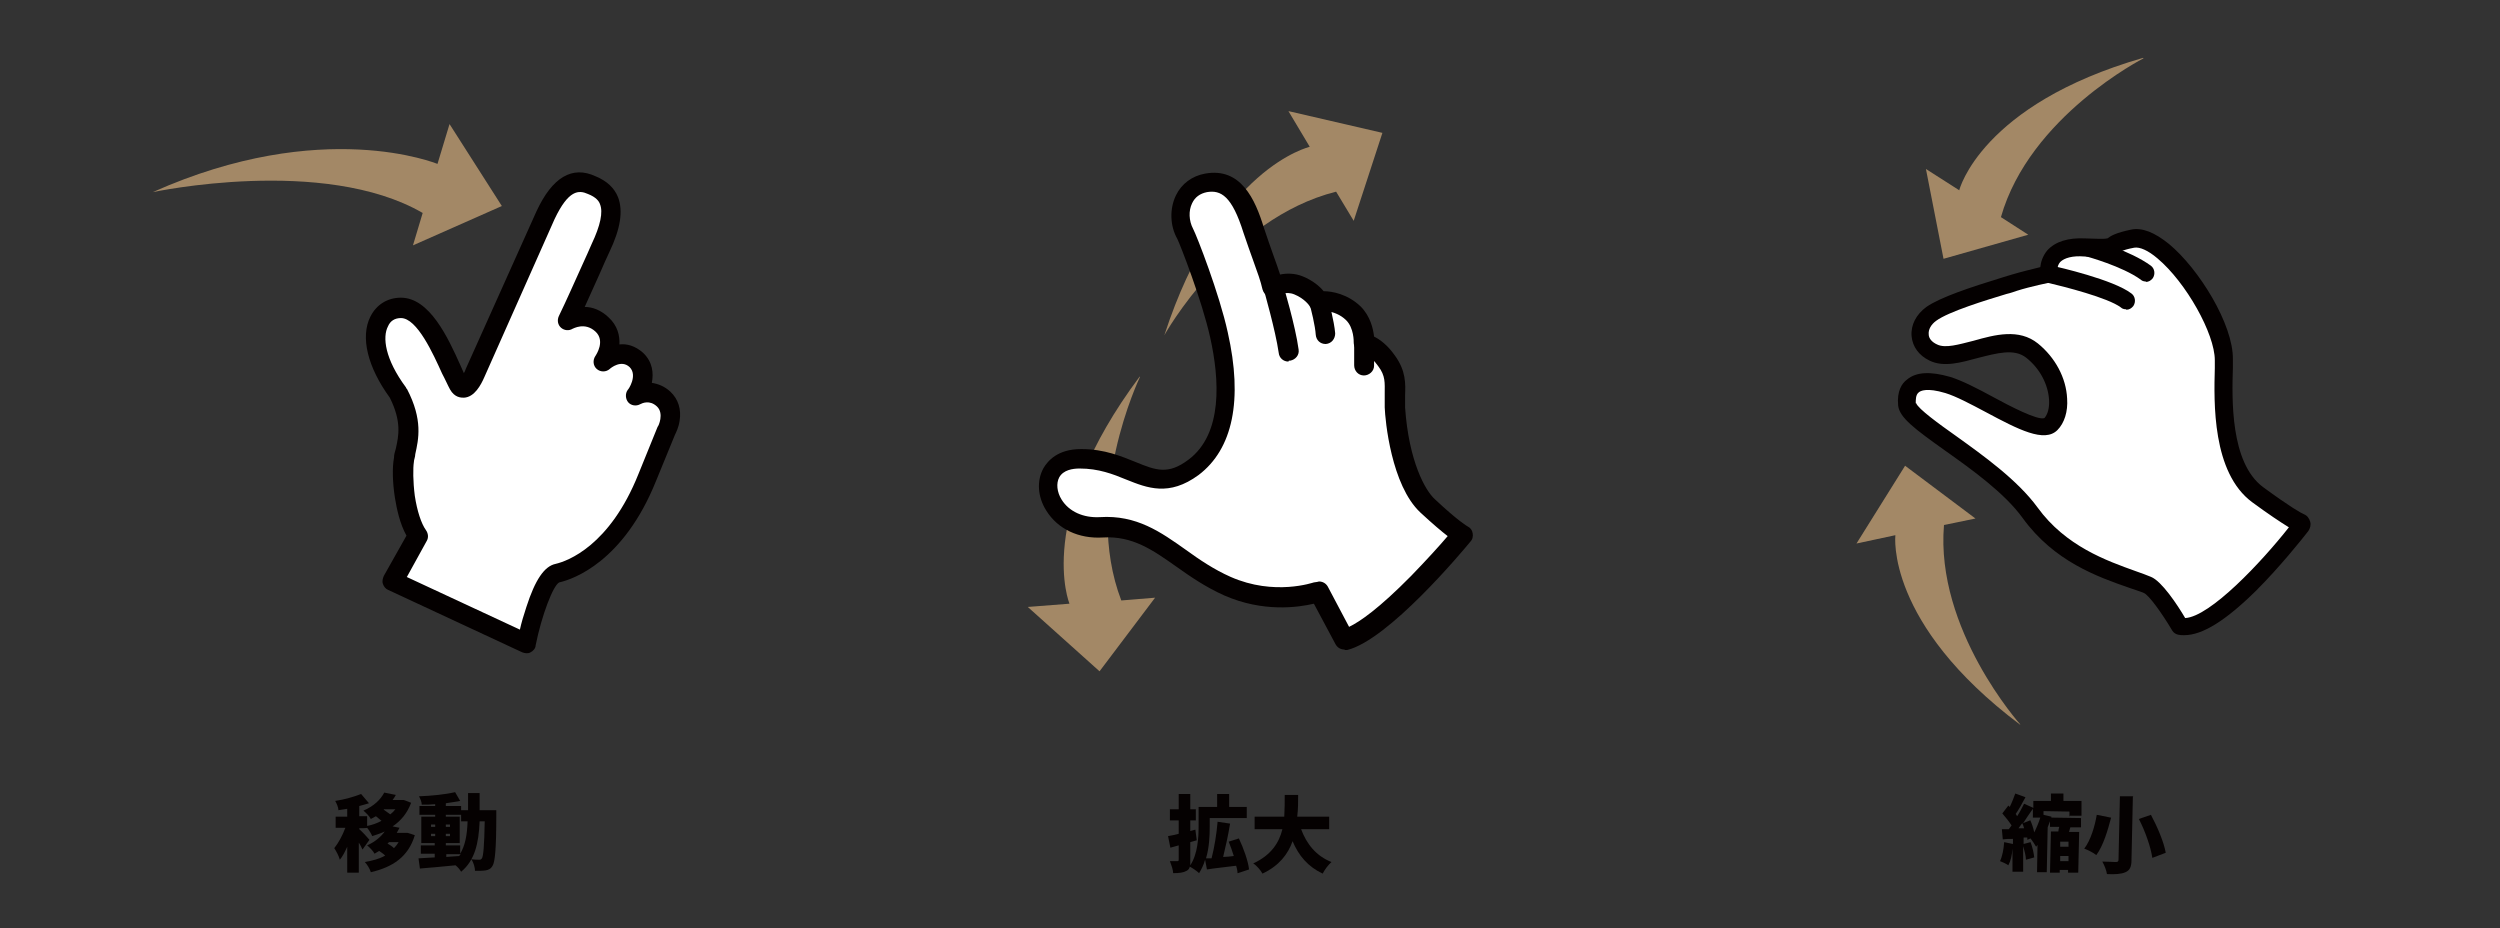 <?xml version="1.0" encoding="UTF-8"?>
<svg id="_レイヤー_2" xmlns="http://www.w3.org/2000/svg" xmlns:xlink="http://www.w3.org/1999/xlink" version="1.1" viewBox="0 0 540 200.5">
  <rect x="0" y="0" width="540" height="200.5" fill="#333333" stroke="none"/>
  <!-- Generator: Adobe Illustrator 29.2.1, SVG Export Plug-In . SVG Version: 2.1.0 Build 116)  -->
  <defs>
    <style>
      .st0 {
        fill: #050101;
      }

      .st1 {
        fill: #040000;
      }

      .st2 {
        fill: #fff;
      }

      .st3 {
        fill: #a38866;
      }
    </style>
  </defs>
  <g id="_レイヤー_1-2">
    <path class="st2" d="M144,93.1l-4.1,10.1c-6.7,16.7-16.9,20-19.4,20.6-3.8.9-6.7,15.2-6.7,15.2l-29-13.5,5.6-9.8c-3-3.9-3.6-13.1-3.1-16.3s2.6-7.1-1.2-14.4c-7.9-10.6-5.1-18.3.6-18.4,6.1,0,10.3,12.7,12.5,16.5,1.4,2.6,3.6-2.4,3.6-2.4l15.2-34.3c2-4.3,5-8.8,10-6.4,4.8,2,5.4,6.2,1.9,13.7-1.5,3.2-4.4,10.2-7.1,15.7,0,0,3.9-2.4,7.4.8,3.7,3.3.3,8.1.3,8.1,0,0,3.9-3.4,7.2-.4,3.2,3.1-.2,7.7-.2,7.7,0,0,3.2-1.9,6.1.8s.4,6.7.4,6.7h0Z"/>
    <path class="st1" d="M113.7,141.1c-.3,0-.6-.1-.9-.2l-29-13.5c-.5-.2-.9-.7-1.1-1.3s0-1.2.2-1.7l4.9-8.7c-1.4-2.5-2.1-5.7-2.5-8.2-.5-3.2-.6-6.5-.2-8.6,0-.7.2-1.3.4-2,.6-2.7,1.3-5.8-1.3-11-4.8-6.6-6.4-13.1-4.2-17.5,1.3-2.6,3.7-4.1,6.6-4.1h0c6.2,0,10.2,8.7,12.8,14.5.3.7.6,1.3.8,1.8.2-.3.3-.6.4-.9l15.3-34.1c3.4-7.3,7.7-9.9,12.8-7.5,2.4,1,4,2.5,4.8,4.5,1.1,2.9.6,6.7-1.9,11.9-.5,1.1-1.3,2.8-2.1,4.7-1,2.2-2.1,4.7-3.2,7.1,1.7,0,3.5.7,5.1,2.2,2,1.8,2.5,4,2.4,5.9,1.6-.2,3.4.3,5.1,1.8,2.1,2,2.3,4.4,1.9,6.5,1.3.2,2.7.7,4,1.9,1.7,1.6,2.4,3.8,2,6.3-.2,1.4-.8,2.6-1,3l-4.1,10c-7,17.4-17.8,21.2-20.9,21.9-1.3.6-3.8,7.1-5.1,13.6,0,.6-.5,1.2-1.1,1.5-.3.2-.6.2-1,.2h0ZM87.8,124.6l24.5,11.4c.3-1.4.8-3.1,1.4-4.9,1.9-5.9,3.9-8.8,6.3-9.3,2.6-.6,11.7-3.9,17.9-19.4l4.1-10.1c0,0,.1-.2.1-.2.1,0,1.4-2.8-.2-4.3-1.6-1.5-3.2-.7-3.6-.5-.9.5-2,.3-2.6-.4s-.7-1.9-.1-2.7c.1,0,2.2-3.1.4-4.9-1.8-1.7-4.1.2-4.3.4-.8.7-2,.7-2.8,0s-.9-1.9-.3-2.8c.2-.3,2.2-3.3,0-5.3-2.3-2.1-4.8-.6-4.9-.6-.8.5-1.8.4-2.5-.2s-.9-1.6-.5-2.5c1.7-3.5,3.5-7.6,5-10.9.9-1.9,1.6-3.6,2.1-4.7,1.9-4,2.5-6.9,1.8-8.6-.2-.6-.8-1.5-2.6-2.2h0c-2-.9-4.2-.9-7.2,5.4l-15.2,34.2c-.7,1.6-2.1,4.3-4.4,4.4-.6,0-2,0-3-1.8-.5-.9-1-2.1-1.7-3.4-1.9-4.2-5.4-12-8.9-12h0c-1.3,0-2.3.6-2.8,1.8-1.2,2.3-.7,7,3.9,13.2,0,0,0,.2.2.3,3.5,6.7,2.5,10.9,1.8,14.1,0,.6-.3,1.2-.3,1.7-.2,1.3-.2,4.2.2,7.3.5,3.3,1.4,6,2.4,7.4.5.7.6,1.6.2,2.3l-4.3,7.8h0Z"/>
    <path class="st3" d="M33,41.5c36.7-16.4,61.4-6.1,61.5-6.1l2.6-8.6,11.3,17.7-19.2,8.5,2.1-7c-21.4-12.4-58.3-4.5-58.3-4.5Z"/>
    <path class="st0" d="M89.6,180.4c-1.4,4.7-4.8,6.9-9.5,8-.2-.7-.8-1.7-1.3-2.2,1.7-.3,3.2-.7,4.4-1.4-.4-.4-.9-.7-1.3-1-.3.2-.7.4-1,.6-.3-.6-1.1-1.4-1.6-1.8,1.8-.8,3-1.9,3.8-3-.8.4-1.8.7-2.7,1-.2-.5-.7-1.3-1.1-1.8h0c0,.1-1.7.1-1.7.1v.2c.5.4,1.9,1.9,2.2,2.3l-1.5,2.1c-.2-.4-.4-.9-.8-1.5v6.5h-2.5v-5.6c-.5,1.1-1,2.1-1.6,2.8-.2-.8-.8-1.9-1.2-2.5.9-1.1,1.8-2.8,2.4-4.4h-2.1v-2.4h2.5v-1.7c-.7.1-1.3.2-1.9.3,0-.6-.4-1.5-.7-2,2-.3,4.1-.9,5.6-1.5l1.7,2c-.7.2-1.3.4-2.1.6v2.2h1.7v2.1c1.1-.2,2.2-.6,3.1-1.1-.4-.3-.8-.7-1.2-1-.4.2-.7.4-1.1.6-.3-.6-1.1-1.4-1.6-1.8,2.3-1,3.7-2.4,4.5-3.9l2.5.5c-.2.4-.4.7-.7,1.1h2.3c0-.1,1.7.6,1.7.6-.8,2.2-2.2,3.9-4,5.1l1.5.3c-.2.4-.4.7-.6,1.1h2.2c0-.1,1.7.5,1.7.5h0ZM82.9,174.9c.4.3,1,.7,1.4,1,.4-.3.8-.7,1.1-1.1h-2.5ZM84,181.9c0,.1-.2.2-.3.3.5.3,1,.6,1.4,1,.4-.4.7-.8,1-1.3h-2.1Z"/>
    <path class="st0" d="M107.2,175.1v1.1c0,7.3-.3,10-.8,10.8-.4.7-.9.9-1.5,1s-1.4.1-2.3.1c0-.7-.3-1.8-.8-2.5.7.1,1.3.1,1.7.1s.4-.1.6-.3c.3-.5.5-2.6.6-8h-1.1c-.2,4.9-1.1,8.5-4,10.9-.2-.4-.7-1-1.2-1.4-2.7.3-5.5.5-7.7.7l-.3-2.2c1-.1,2.2-.1,3.5-.2v-.8h-3v-1.8h3v-.5h-2.9v-5.7h3v-.4h-3.4v-1.9h3.4v-.4c-1,.1-1.9.1-2.9.1,0-.5-.3-1.3-.6-1.8,2.7-.1,5.7-.4,7.8-.9l1.1,1.9c-.9.2-2,.3-3.1.5v.6h3.3v1.9h-3.3v.4h3v5.7h-3v.5h3.1v1.8c1.1-1.8,1.5-4.1,1.6-7h-1.4v-2.4h1.5v-3.7h2.5v3.7h3.6ZM93.1,178.6h.9v-.5h-.9v.5ZM94,180.6v-.5h-.9v.5h.9ZM96.3,178.1v.5h.9v-.5h-.9ZM97.2,180.1h-.9v.5h.9v-.5ZM96.3,185.1c.9-.1,1.9-.1,2.9-.2,0-.1.2-.2.3-.4h-3.1v.6h-.1Z"/>
  </g>
  <g id="_レイヤー_1-21" data-name="_レイヤー_1-2">
    <path class="st3" d="M251.5,72.4c11.8-36.3,31.3-40.6,31.4-40.7l-4.6-7.7,20.3,4.7-6.2,19-3.8-6.3c-23.1,5.8-37.1,31-37.1,31Z"/>
    <path class="st3" d="M246.2,81.3c-22.9,30.6-15.2,49-15.2,49.1l-9,.7,15.5,13.9,12-15.9-7.3.6c-8.5-22.2,4-48.2,4-48.2h0Z"/>
    <path class="st2" d="M290.4,138.1l-5.5-10.4s-9.2,3.4-19.6-1.2c-10.4-4.6-16.1-13.4-27.2-12.8-12.6.7-15.9-14.9-4.5-14.8,11.4,0,15.4,8.5,24.4,1.8,9-6.7,7.3-20.4,5.5-28.6-1.8-8.1-6.6-20.5-7.3-21.9-2.2-3.9-1-10,4.5-11,5.1-.9,8,2.8,10.3,10.2,2,6.1,3.4,9.2,4.1,12.4,0,0,2.6-1.7,5.6-.4,3,1.2,4.2,3.3,4.2,3.3,0,0,4.3-.5,7.5,2.6,2.5,2.5,2.3,6.5,2.3,6.5,0,0,2.4.5,4.8,3.9,2.7,3.7,1.5,6.4,1.8,10,.2,3,1.6,16.1,7.1,21.3,5.5,5.2,7.5,6.2,7.5,6.2,0,0-17,20.5-25.5,22.7h0Z"/>
    <path class="st1" d="M290.4,140.3c-.8,0-1.5-.4-1.9-1.1l-4.7-8.8c-3.4.8-11,1.9-19.4-1.8-4-1.8-7.2-4-10.3-6.2-5.1-3.6-9.5-6.7-15.9-6.3-5.2.3-9.7-1.8-12.2-5.8-1.9-3-2.1-6.5-.6-9.2.9-1.5,3-4.1,8.1-4.1h.1c5,0,8.7,1.6,11.7,2.8,4.4,1.8,7,2.8,11.4-.5,7.5-5.6,6.7-17.4,4.7-26.4-1.8-8.1-6.5-20.1-7.1-21.3-1.6-2.8-1.7-6.5-.3-9.4,1.2-2.5,3.5-4.2,6.3-4.7,7.7-1.4,10.8,5.5,12.7,11.7.8,2.3,1.4,4.2,2,5.8.6,1.7,1.1,3,1.5,4.3,1.4-.3,3.2-.3,4.9.4,2.2.9,3.7,2.2,4.5,3.2,1.8,0,5.2.6,8,3.3,2.1,2.1,2.7,4.8,2.9,6.5,1.2.6,2.9,1.8,4.5,4.1,2.4,3.3,2.3,6.1,2.2,8.6,0,.9,0,1.7,0,2.6.8,11.7,4.4,18,6.4,19.8,5.1,4.8,7.1,5.9,7.1,5.9.6.3,1,.8,1.1,1.5.1.6,0,1.3-.5,1.8-1.8,2.2-17.7,21.2-26.6,23.4-.2,0-.3,0-.5,0h0ZM284.9,125.6c.8,0,1.5.4,1.9,1.1l4.6,8.7c2.3-1.1,6.4-3.9,13.4-11,3.3-3.4,6.3-6.7,7.9-8.6-1.3-1-3.2-2.6-5.9-5.1-6.3-5.9-7.6-19.9-7.7-22.7,0-1.1,0-2.1,0-3,0-2.3.2-3.8-1.4-5.9-1.7-2.4-3.3-3-3.6-3-1.1-.2-1.7-1.1-1.7-2.2,0,0,.1-3.1-1.7-4.8-2.4-2.3-5.8-2-5.8-2-.8,0-1.7-.3-2.1-1.1,0,0-1-1.5-3.2-2.4-1.9-.8-3.6.2-3.6.2-.6.4-1.3.5-2,.2-.7-.3-1.1-.8-1.3-1.5-.4-1.8-1.1-3.7-2-6.2-.6-1.7-1.3-3.6-2.1-6-2.5-8-4.9-9.3-7.9-8.8-1.5.3-2.6,1.1-3.2,2.4-.8,1.6-.7,3.8.2,5.5.8,1.5,5.7,14.1,7.5,22.4,3.3,14.6,1.1,25.2-6.3,30.8-6.4,4.7-11.1,2.8-15.6,1-2.9-1.2-6-2.4-10.1-2.4-1.5,0-3.5.3-4.4,1.9-.7,1.3-.5,3.2.5,4.8,1.6,2.6,4.7,4,8.3,3.8,7.9-.5,13.1,3.2,18.6,7.1,2.9,2.1,6,4.2,9.6,5.8,9.5,4.2,17.9,1.2,18,1.2.2,0,.5-.1.7-.1h0Z"/>
    <path class="st1" d="M278.3,78.1c-1.1,0-2-.8-2.1-1.9-.7-4.9-3.2-13.5-3.2-13.6-.3-1.1.3-2.3,1.4-2.7,1.1-.3,2.3.3,2.7,1.4.1.4,2.7,9,3.4,14.2.2,1.2-.7,2.2-1.8,2.4,0,0-.2,0-.3,0Z"/>
    <path class="st1" d="M286.3,74.3c-1.1,0-2-.8-2.1-2-.1-1.8-1-5.6-1.4-6.8-.3-1.1.4-2.3,1.5-2.6,1.1-.3,2.3.4,2.6,1.5,0,.2,1.3,5,1.5,7.6,0,1.2-.8,2.2-2,2.3h-.2Z"/>
    <path class="st1" d="M294.6,81.1h0c-1.2,0-2.1-1-2.1-2.2v-4.9c0-1.2,1.1-2.1,2.2-2.1h0c1.2,0,2.1,1,2.1,2.2v4.9c0,1.2-1.1,2.1-2.2,2.1Z"/>
    <path class="st0" d="M267.3,188.6c0-.4-.1-1-.3-1.6-2.2.3-4.5.5-6.3.8l-.4-2.1c-.3,1.1-.8,2.1-1.3,2.9-.4-.4-1.4-1.1-2-1.4-.1.4-.3.7-.7.9-.7.4-1.6.5-2.9.5,0-.7-.4-1.8-.7-2.6.7,0,1.4,0,1.6,0s.3,0,.3-.3v-3.1l-1.8.5-.5-2.5c.7-.1,1.5-.3,2.3-.5v-2.9h-1.9v-2.4h1.9v-3.3h2.5v3.3h1.2v2.4h-1.2v2.3l1.1-.3.3,2.3c-.5.1-.9.3-1.4.4v3.8c0,.5,0,.9,0,1.2,1.6-2.4,1.8-6,1.8-8.4v-4.2h4v-2.8h2.6v2.8h3.8v2.4h-8v1.9c0,1.9-.1,4.5-.8,6.8h1.2c.6-2.3,1.1-5.4,1.3-7.9l2.7.4c-.4,2.5-1,5.1-1.5,7.2.7,0,1.5-.1,2.3-.2-.3-1-.7-2.1-1.1-3.1l2.2-.7c1,2.1,2,4.9,2.2,6.7l-2.4.8h0Z"/>
    <path class="st0" d="M281,179c1.2,3.3,3.3,5.9,6.6,7.2-.7.6-1.5,1.7-1.9,2.5-3.2-1.5-5.2-3.9-6.5-7-1,2.8-2.9,5.3-6.5,7-.4-.7-1.2-1.7-2-2.2,3.9-1.8,5.6-4.5,6.3-7.4h-6v-2.7h6.4c.1-1.6.1-3.2.1-4.7h2.9c0,1.5,0,3.1-.2,4.7h6.9v2.7h-6.1,0Z"/>
  </g>
  <g id="_レイヤー_1-22" data-name="_レイヤー_1-2">
    <path class="st3" d="M436.3,156.5c-29.1-21.9-26.9-40.8-26.9-40.9l-8.4,1.8,10.5-16.8,15.2,11.4-6.8,1.4c-1.9,22.6,16.5,43.1,16.5,43.1h0Z"/>
    <path class="st3" d="M462.9,12.5c-35,10.1-39.7,28.5-39.7,28.6l-7.2-4.6,3.8,19.4,18.3-5.2-5.9-3.8c6.2-21.8,30.8-34.3,30.8-34.3h0Z"/>
    <path class="st2" d="M470.9,135.3s-4.8-8.1-7-8.9c-6.5-2.5-17.8-5.2-25.4-15.6-7.6-10.4-26.1-19.4-26.5-23.4s2.2-6.2,8.8-4.2,19.4,11.3,22.3,8.4c2.9-2.9,2-11-4-15.9s-15.8,3.1-21.4.4c-3.8-1.8-3.7-6-.4-8.3,3.5-2.5,14.1-5.5,18-6.8,3-1,7.4-1.8,7.4-1.8,0,0-1.3-6.3,7.7-5.8,8.8.5,3-.4,10.3-1.9,6.9-1.4,19.8,17.2,19.6,26.1,0,6-1.4,22.7,7.2,29.1,5.9,4.3,8.2,5.6,9.2,6.1.3.1.4.5.2.7-2.6,3.5-18.4,23.1-26.1,21.7h0Z"/>
    <path class="st1" d="M471.7,137.2c-.4,0-.8,0-1.2-.1-.5-.1-1-.4-1.3-.9-2.3-3.9-5.1-7.7-6.1-8.1-.9-.4-2-.7-3.1-1.1-6.9-2.4-16.3-5.7-23.1-15.1-3.9-5.4-11-10.5-16.8-14.6-6.6-4.7-9.8-7.1-10.1-9.7-.3-3.1.8-4.8,1.9-5.6,2-1.7,5.1-1.8,9.3-.6,2.6.8,5.9,2.5,9.4,4.4,3.3,1.8,9.6,5.1,11,4.5.7-.8,1.1-2.2,1-3.9-.2-3.4-2-6.8-4.9-9.1-2.6-2.1-6.4-1-10.4,0-3.7,1-7.4,2.1-10.5.6-2.3-1.1-3.7-3-3.9-5.3-.2-2.4,1-4.7,3.2-6.3,3-2.1,9.7-4.3,16.2-6.3.9-.3,1.7-.5,2.3-.7,2-.6,4.5-1.2,6.1-1.6.1-1,.5-2.4,1.5-3.6,1.7-1.9,4.5-2.8,8.3-2.6,1,0,4,.2,4.6,0,0,0,0,0,.1,0,.8-.6,1.8-1.2,5.1-1.9,2.4-.5,5.1.6,8.2,3.1,6.5,5.4,13.9,17.4,13.8,24.9,0,.5,0,1.1,0,1.8-.2,6.7-.6,20.5,6.5,25.8,6,4.4,8.2,5.6,8.9,5.9.7.3,1.1.9,1.3,1.6.2.7,0,1.4-.4,2-1.4,1.8-6.1,7.7-11.3,12.9-6.6,6.5-11.6,9.6-15.5,9.6h0ZM413.9,87.1c.4,1.2,5.1,4.6,8.5,7,6,4.3,13.4,9.6,17.7,15.5,6.1,8.4,14.9,11.5,21.3,13.8,1.2.4,2.2.8,3.2,1.2,2.3.9,5.7,6,7.4,8.9,5.4-.3,16.5-12.1,22.4-19.6-1.8-1.1-4.5-2.9-7.9-5.4-8.7-6.4-8.3-21.6-8.1-29,0-.6,0-1.2,0-1.7,0-5.7-6.2-16.8-12.4-22-2-1.7-3.8-2.5-5-2.3-2.7.5-3.2,1-3.6,1.2-1.3,1-2.2,1-7.2.7-2.5-.2-4.3.3-5.2,1.2-.8.9-.6,2.2-.6,2.2,0,.5,0,1-.3,1.4-.3.4-.7.7-1.2.8,0,0-4.4.9-7.2,1.8-.6.2-1.4.5-2.3.7-4.3,1.3-12.5,3.8-15.2,5.8-1.1.8-1.7,1.9-1.6,2.9,0,.9.7,1.7,1.8,2.2,1.8.9,4.7,0,7.9-.8,4.6-1.3,9.8-2.7,13.9.6,3.7,3,6.1,7.4,6.3,11.9.2,2.8-.6,5.3-2.1,6.8-2.8,2.8-8.4-.1-15.5-3.9-3.2-1.7-6.4-3.4-8.7-4.1-4-1.2-5.4-.5-5.8-.1-.6.5-.6,1.5-.6,2.3h0ZM496,114.6h0Z"/>
    <path class="st1" d="M459.2,66.8c-.4,0-.8-.1-1.1-.4-2.8-2.1-12.3-4.5-15.7-5.3-1-.2-1.7-1.2-1.4-2.3.2-1,1.2-1.7,2.3-1.4,1.3.3,13.2,3,17.1,6,.8.6,1,1.8.4,2.7-.4.5-.9.8-1.5.8h0Z"/>
    <path class="st2" d="M451.1,53.5s8,2.2,12.3,5.3"/>
    <path class="st1" d="M463.5,60.8c-.4,0-.8-.1-1.1-.4-4-2.9-11.7-5-11.7-5-1-.3-1.6-1.3-1.3-2.3s1.3-1.6,2.3-1.3c.3,0,8.4,2.3,12.9,5.6.8.6,1,1.8.4,2.7-.4.5-.9.8-1.5.8h0Z"/>
    <path class="st0" d="M447,176.4v-1.1s-5.6-.1-5.6-.1v.8s1.7.4,1.7.4v.2c0,0,6.4.1,6.4.1v2s-2.3,0-2.3,0l-.3,1h2.2c0,0-.2,8.8-.2,8.8h-2.2v-.6h-1.8s0,.6,0,.6h-2.1s.2-8.9.2-8.9h1.6c0-.3.1-.6.2-1h-2s0-1.2,0-1.2c-.2.4-.3.9-.5,1.3l-.2,9.7h-2.1s.1-5.9.1-5.9c-.1.1-.2.3-.3.4-.3-.5-.8-1.3-1.2-1.8l-.7.3c0-.1,0-.3,0-.5h-.8c0,0,0,1.4,0,1.4l1.5-.4c.4,1,.7,2.4.8,3.3l-1.8.5c0-.8-.3-1.9-.6-2.9v5.5c-.1,0-2.3,0-2.3,0v-5c-.1,1.4-.4,2.7-.9,3.6-.4-.3-1.3-.7-1.8-.9.5-1,.8-2.6.9-4.1l1.9.4v-1.1c-.8,0-1.5,0-2.2.1l-.2-2.2c.4,0,.9,0,1.5,0,.2-.3.4-.5.6-.8-.5-.8-1.3-1.8-2-2.6l1.3-1.7.3.3c.5-1,.9-2.1,1.2-2.9l2.2.8c-.7,1.3-1.4,2.6-2.1,3.6.1.2.2.3.3.5.6-.9,1.1-1.9,1.5-2.7l2,.9v-1.5s3.8,0,3.8,0v-1.6s2.7,0,2.7,0v1.6s3.9,0,3.9,0v3.2c0,0-2.5,0-2.5,0h0ZM437.2,178.9c-.1-.4-.2-.7-.4-1.1-.3.4-.6.8-.8,1.1h1.2c0,0,0,0,0,0ZM438.5,177.1c.4.8.7,1.8.9,2.7.5-1,1-2.2,1.3-3.2h-1.6s0-1.9,0-1.9c-.7,1-1.4,2-2.1,3.1l1.5-.6h0ZM446.8,181.8h-1.8s0,1.1,0,1.1h1.8s0-1.1,0-1.1ZM446.8,186v-1.1s-1.8,0-1.8,0v1.1s1.8,0,1.8,0Z"/>
    <path class="st0" d="M456,176.6c-.7,2.7-1.7,6.1-3.2,8.1-.6-.5-1.8-1.1-2.6-1.4,1.4-1.8,2.3-4.9,2.7-7.3l3,.6h0ZM460.7,172.1l-.3,13.7c0,1.5-.4,2.2-1.3,2.6-.9.4-2.3.5-4,.4-.1-.8-.6-2-1-2.7,1.1,0,2.5.1,2.9.1.4,0,.6-.1.6-.5l.3-13.7h2.9q0,0,0,0ZM464.6,176c1.4,2.6,2.8,5.9,3.2,8.2l-2.9,1.1c-.3-2.2-1.5-5.7-2.9-8.4l2.6-.9h0Z"/>
  </g>
</svg>